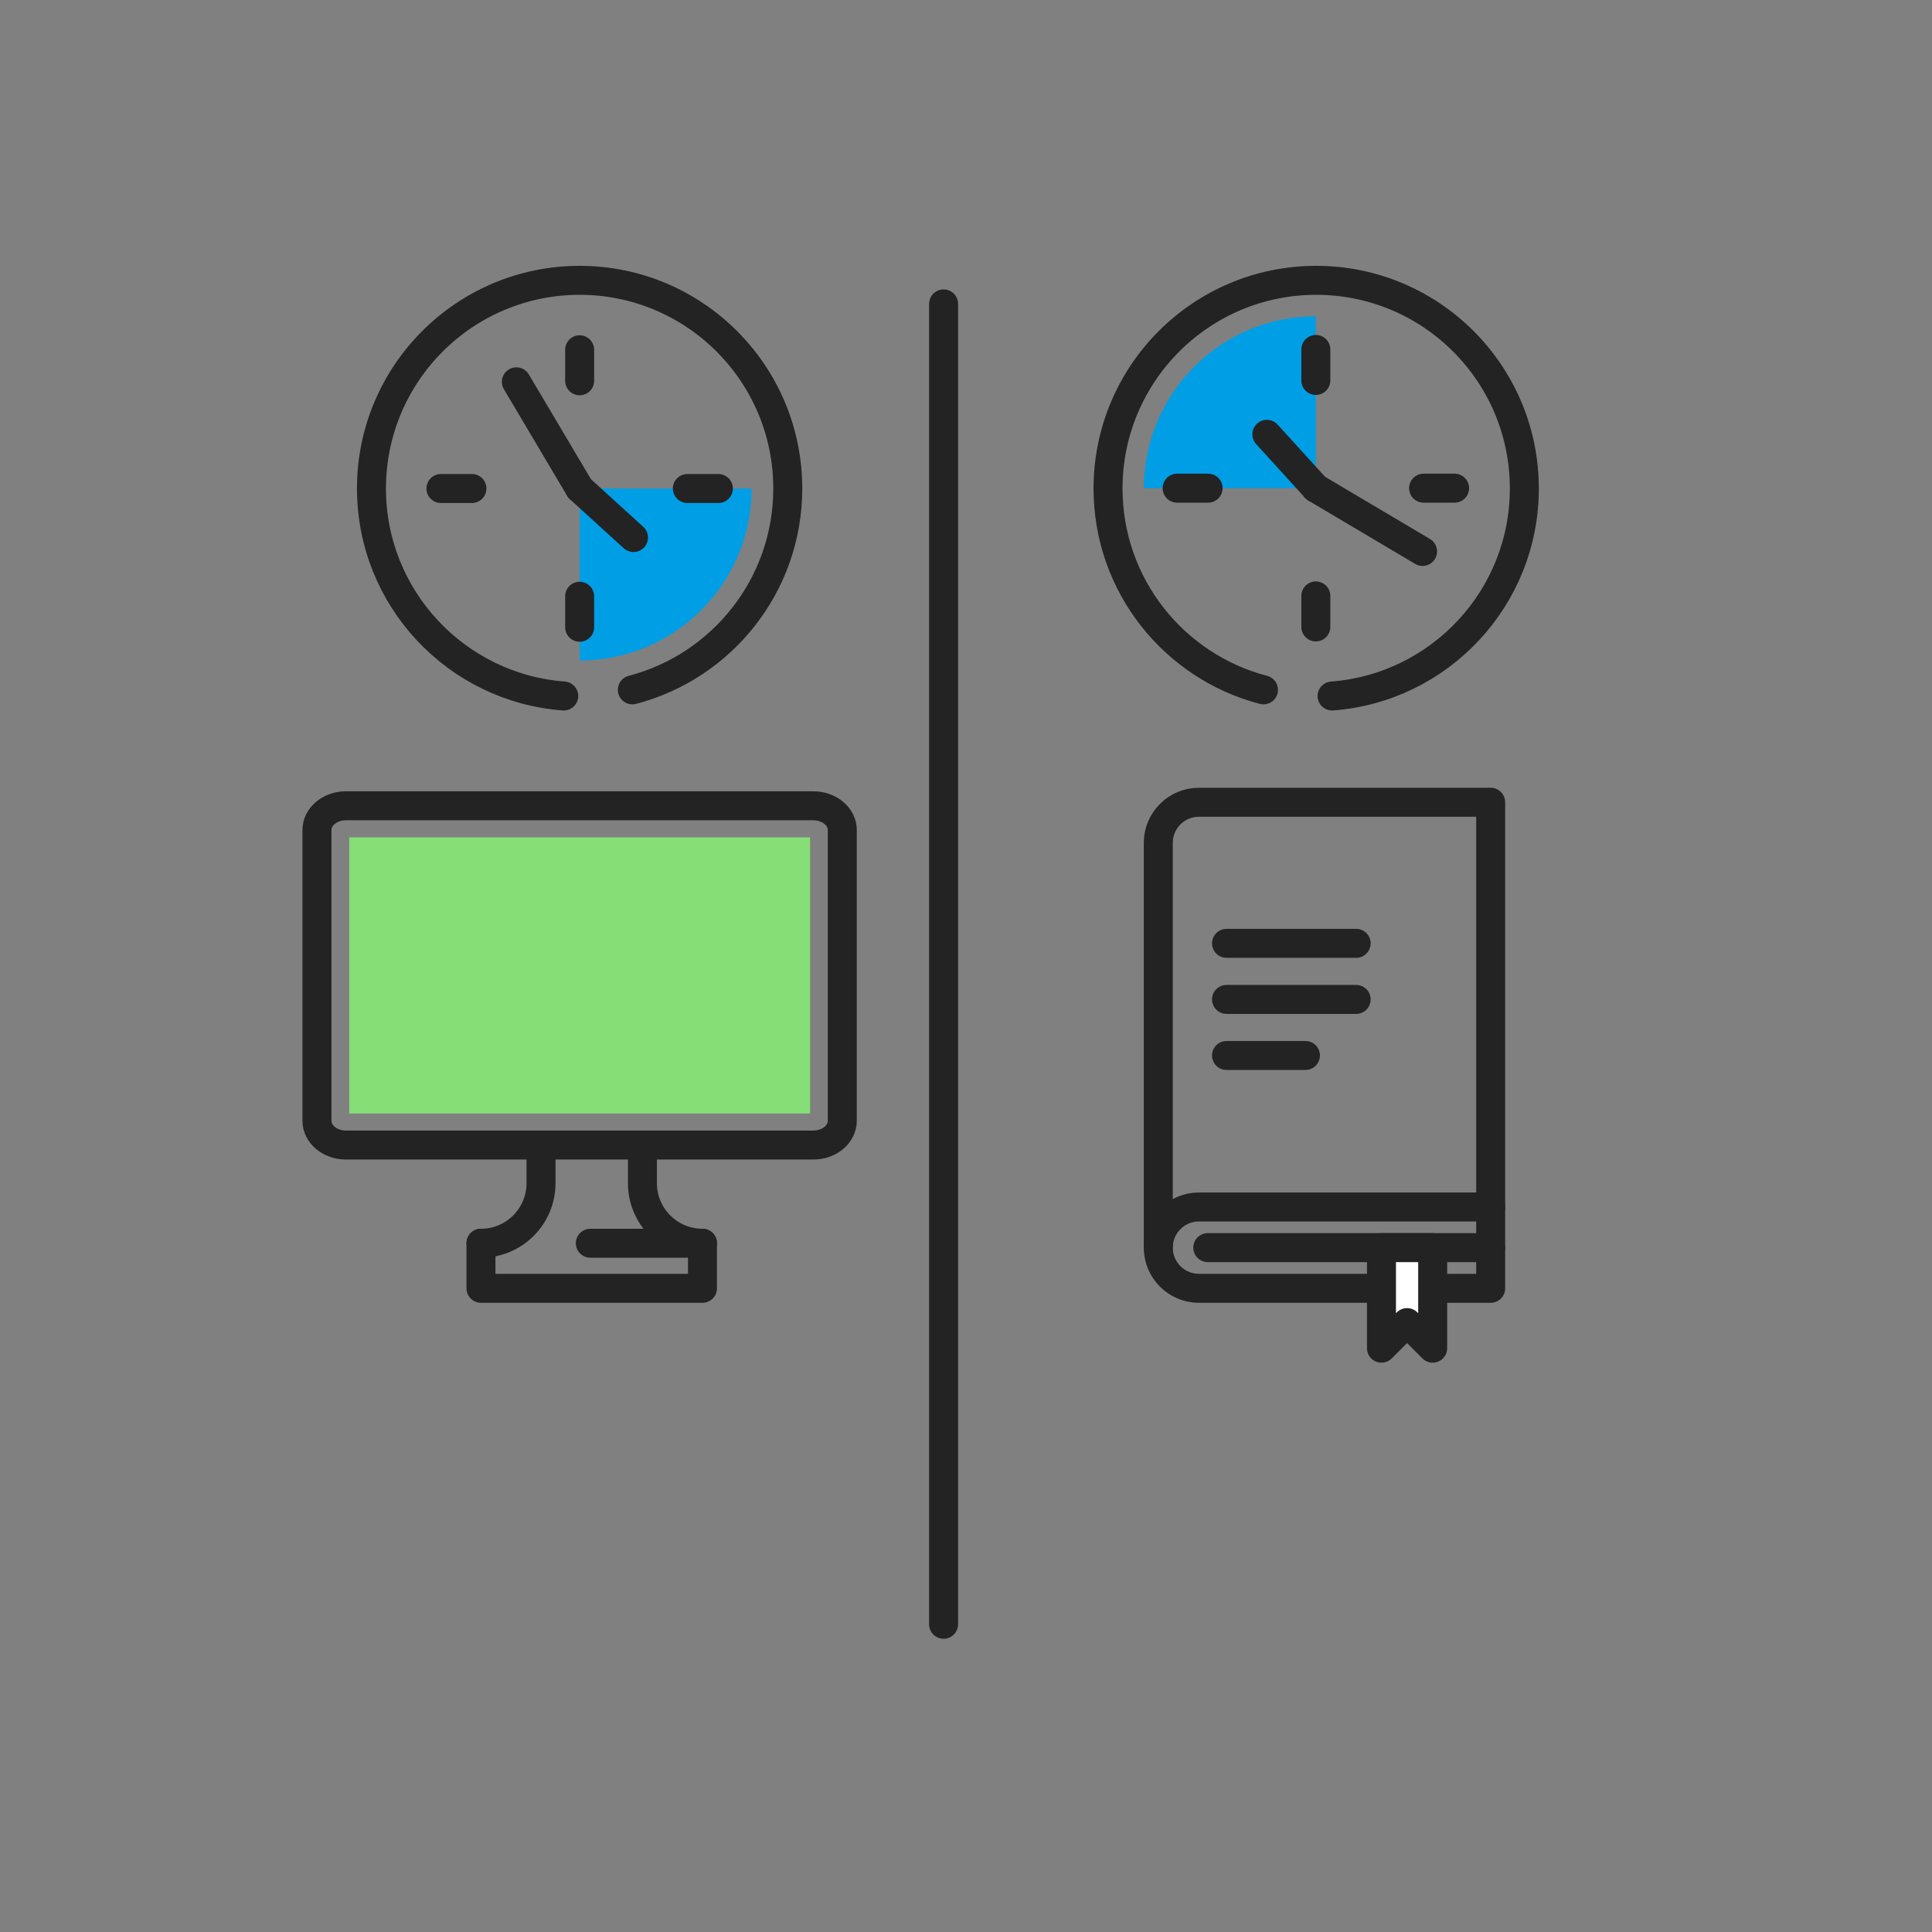<svg width="400" height="400" viewBox="0 0 400 400" fill="none" xmlns="http://www.w3.org/2000/svg">
<rect x="0" y="0" width="400" height="400" fill="#808080" stroke="none"/>
<path d="M195.359 62.918V336.288" stroke="#232323" stroke-width="6" stroke-miterlimit="10" stroke-linecap="round" stroke-linejoin="round"/>
<path d="M253.939 195.309H280.779" stroke="#232323" stroke-width="6" stroke-miterlimit="10" stroke-linecap="round" stroke-linejoin="round"/>
<path d="M253.939 206.918H280.779" stroke="#232323" stroke-width="6" stroke-miterlimit="10" stroke-linecap="round" stroke-linejoin="round"/>
<path d="M253.939 218.527H270.279" stroke="#232323" stroke-width="6" stroke-miterlimit="10" stroke-linecap="round" stroke-linejoin="round"/>
<path d="M122.22 257.398H145.44V266.728H99.58V257.398" stroke="#232323" stroke-width="6" stroke-miterlimit="10" stroke-linecap="round" stroke-linejoin="round"/>
<path d="M99.58 257.4C106.44 257.4 112.01 251.84 112.01 244.97V238.02" stroke="#232323" stroke-width="6" stroke-miterlimit="10" stroke-linecap="round" stroke-linejoin="round"/>
<path d="M145.44 257.4C138.58 257.4 133.01 251.84 133.01 244.97V238.02" stroke="#232323" stroke-width="6" stroke-miterlimit="10" stroke-linecap="round" stroke-linejoin="round"/>
<path d="M168.399 166.828H71.609C68.299 166.828 65.619 169.078 65.619 171.858V182.388V196.808V232.038C65.619 234.818 68.299 237.068 71.609 237.068H168.399C171.709 237.068 174.389 234.818 174.389 232.038V221.508V201.878V171.858C174.389 169.088 171.709 166.828 168.399 166.828Z" stroke="#232323" stroke-width="6" stroke-miterlimit="10" stroke-linecap="round" stroke-linejoin="round"/>
<path d="M72.299 173.367V182.397V197.077V230.537H167.719V221.517V201.627V173.367H72.299Z" fill="#85DE76"/>
<path d="M120.01 136.748C139.67 136.748 155.61 120.808 155.61 101.148H120.01V136.748Z" fill="#009EE5"/>
<path d="M130.918 142.829C149.438 137.999 163.098 121.169 163.098 101.139C163.098 77.339 143.808 58.039 120.008 58.039C96.208 58.039 76.908 77.339 76.908 101.139C76.908 123.829 94.458 142.419 116.718 144.099" stroke="#232323" stroke-width="6" stroke-miterlimit="10" stroke-linecap="round" stroke-linejoin="round"/>
<path d="M120.01 72.418V78.838" stroke="#232323" stroke-width="6" stroke-miterlimit="10" stroke-linecap="round" stroke-linejoin="round"/>
<path d="M91.289 101.141H97.709" stroke="#232323" stroke-width="6" stroke-miterlimit="10" stroke-linecap="round" stroke-linejoin="round"/>
<path d="M120.01 129.869V123.449" stroke="#232323" stroke-width="6" stroke-miterlimit="10" stroke-linecap="round" stroke-linejoin="round"/>
<path d="M148.729 101.141H142.309" stroke="#232323" stroke-width="6" stroke-miterlimit="10" stroke-linecap="round" stroke-linejoin="round"/>
<path d="M120.01 101.141L131.16 111.291" stroke="#232323" stroke-width="6" stroke-miterlimit="10" stroke-linecap="round" stroke-linejoin="round"/>
<path d="M120.008 101.141L106.908 79.051" stroke="#232323" stroke-width="6" stroke-miterlimit="10" stroke-linecap="round" stroke-linejoin="round"/>
<path d="M236.83 101.08C236.83 81.421 252.77 65.481 272.43 65.481V101.08H236.83Z" fill="#009EE5"/>
<path d="M261.588 142.829C243.068 137.999 229.408 121.169 229.408 101.139C229.408 77.339 248.698 58.039 272.498 58.039C296.298 58.039 315.598 77.339 315.598 101.139C315.598 123.829 298.048 142.419 275.788 144.099" stroke="#232323" stroke-width="6" stroke-miterlimit="10" stroke-linecap="round" stroke-linejoin="round"/>
<path d="M301.158 101.07H294.738" stroke="#232323" stroke-width="6" stroke-miterlimit="10" stroke-linecap="round" stroke-linejoin="round"/>
<path d="M272.43 129.799V123.379" stroke="#232323" stroke-width="6" stroke-miterlimit="10" stroke-linecap="round" stroke-linejoin="round"/>
<path d="M243.709 101.07H250.129" stroke="#232323" stroke-width="6" stroke-miterlimit="10" stroke-linecap="round" stroke-linejoin="round"/>
<path d="M272.43 72.348V78.768" stroke="#232323" stroke-width="6" stroke-miterlimit="10" stroke-linecap="round" stroke-linejoin="round"/>
<path d="M272.429 101.068L262.289 89.918" stroke="#232323" stroke-width="6" stroke-miterlimit="10" stroke-linecap="round" stroke-linejoin="round"/>
<path d="M272.43 101.07L294.53 114.17" stroke="#232323" stroke-width="6" stroke-miterlimit="10" stroke-linecap="round" stroke-linejoin="round"/>
<path d="M239.809 258.308V174.518C239.809 169.868 243.579 166.098 248.229 166.098H308.629V249.888" stroke="#232323" stroke-width="6" stroke-miterlimit="10" stroke-linecap="round" stroke-linejoin="round"/>
<path d="M239.809 258.311C239.809 253.661 243.579 249.891 248.229 249.891H308.629V266.731H248.229C243.579 266.731 239.809 262.961 239.809 258.311Z" stroke="#232323" stroke-width="6" stroke-miterlimit="10" stroke-linecap="round" stroke-linejoin="round"/>
<path d="M308.629 258.309H250.059" stroke="#232323" stroke-width="6" stroke-miterlimit="10" stroke-linecap="round" stroke-linejoin="round"/>
<path d="M296.62 279.129L291.32 273.829L286.02 279.129V258.309H296.62V279.129Z" fill="white" stroke="#232323" stroke-width="6" stroke-miterlimit="10" stroke-linecap="round" stroke-linejoin="round"/>
</svg>

